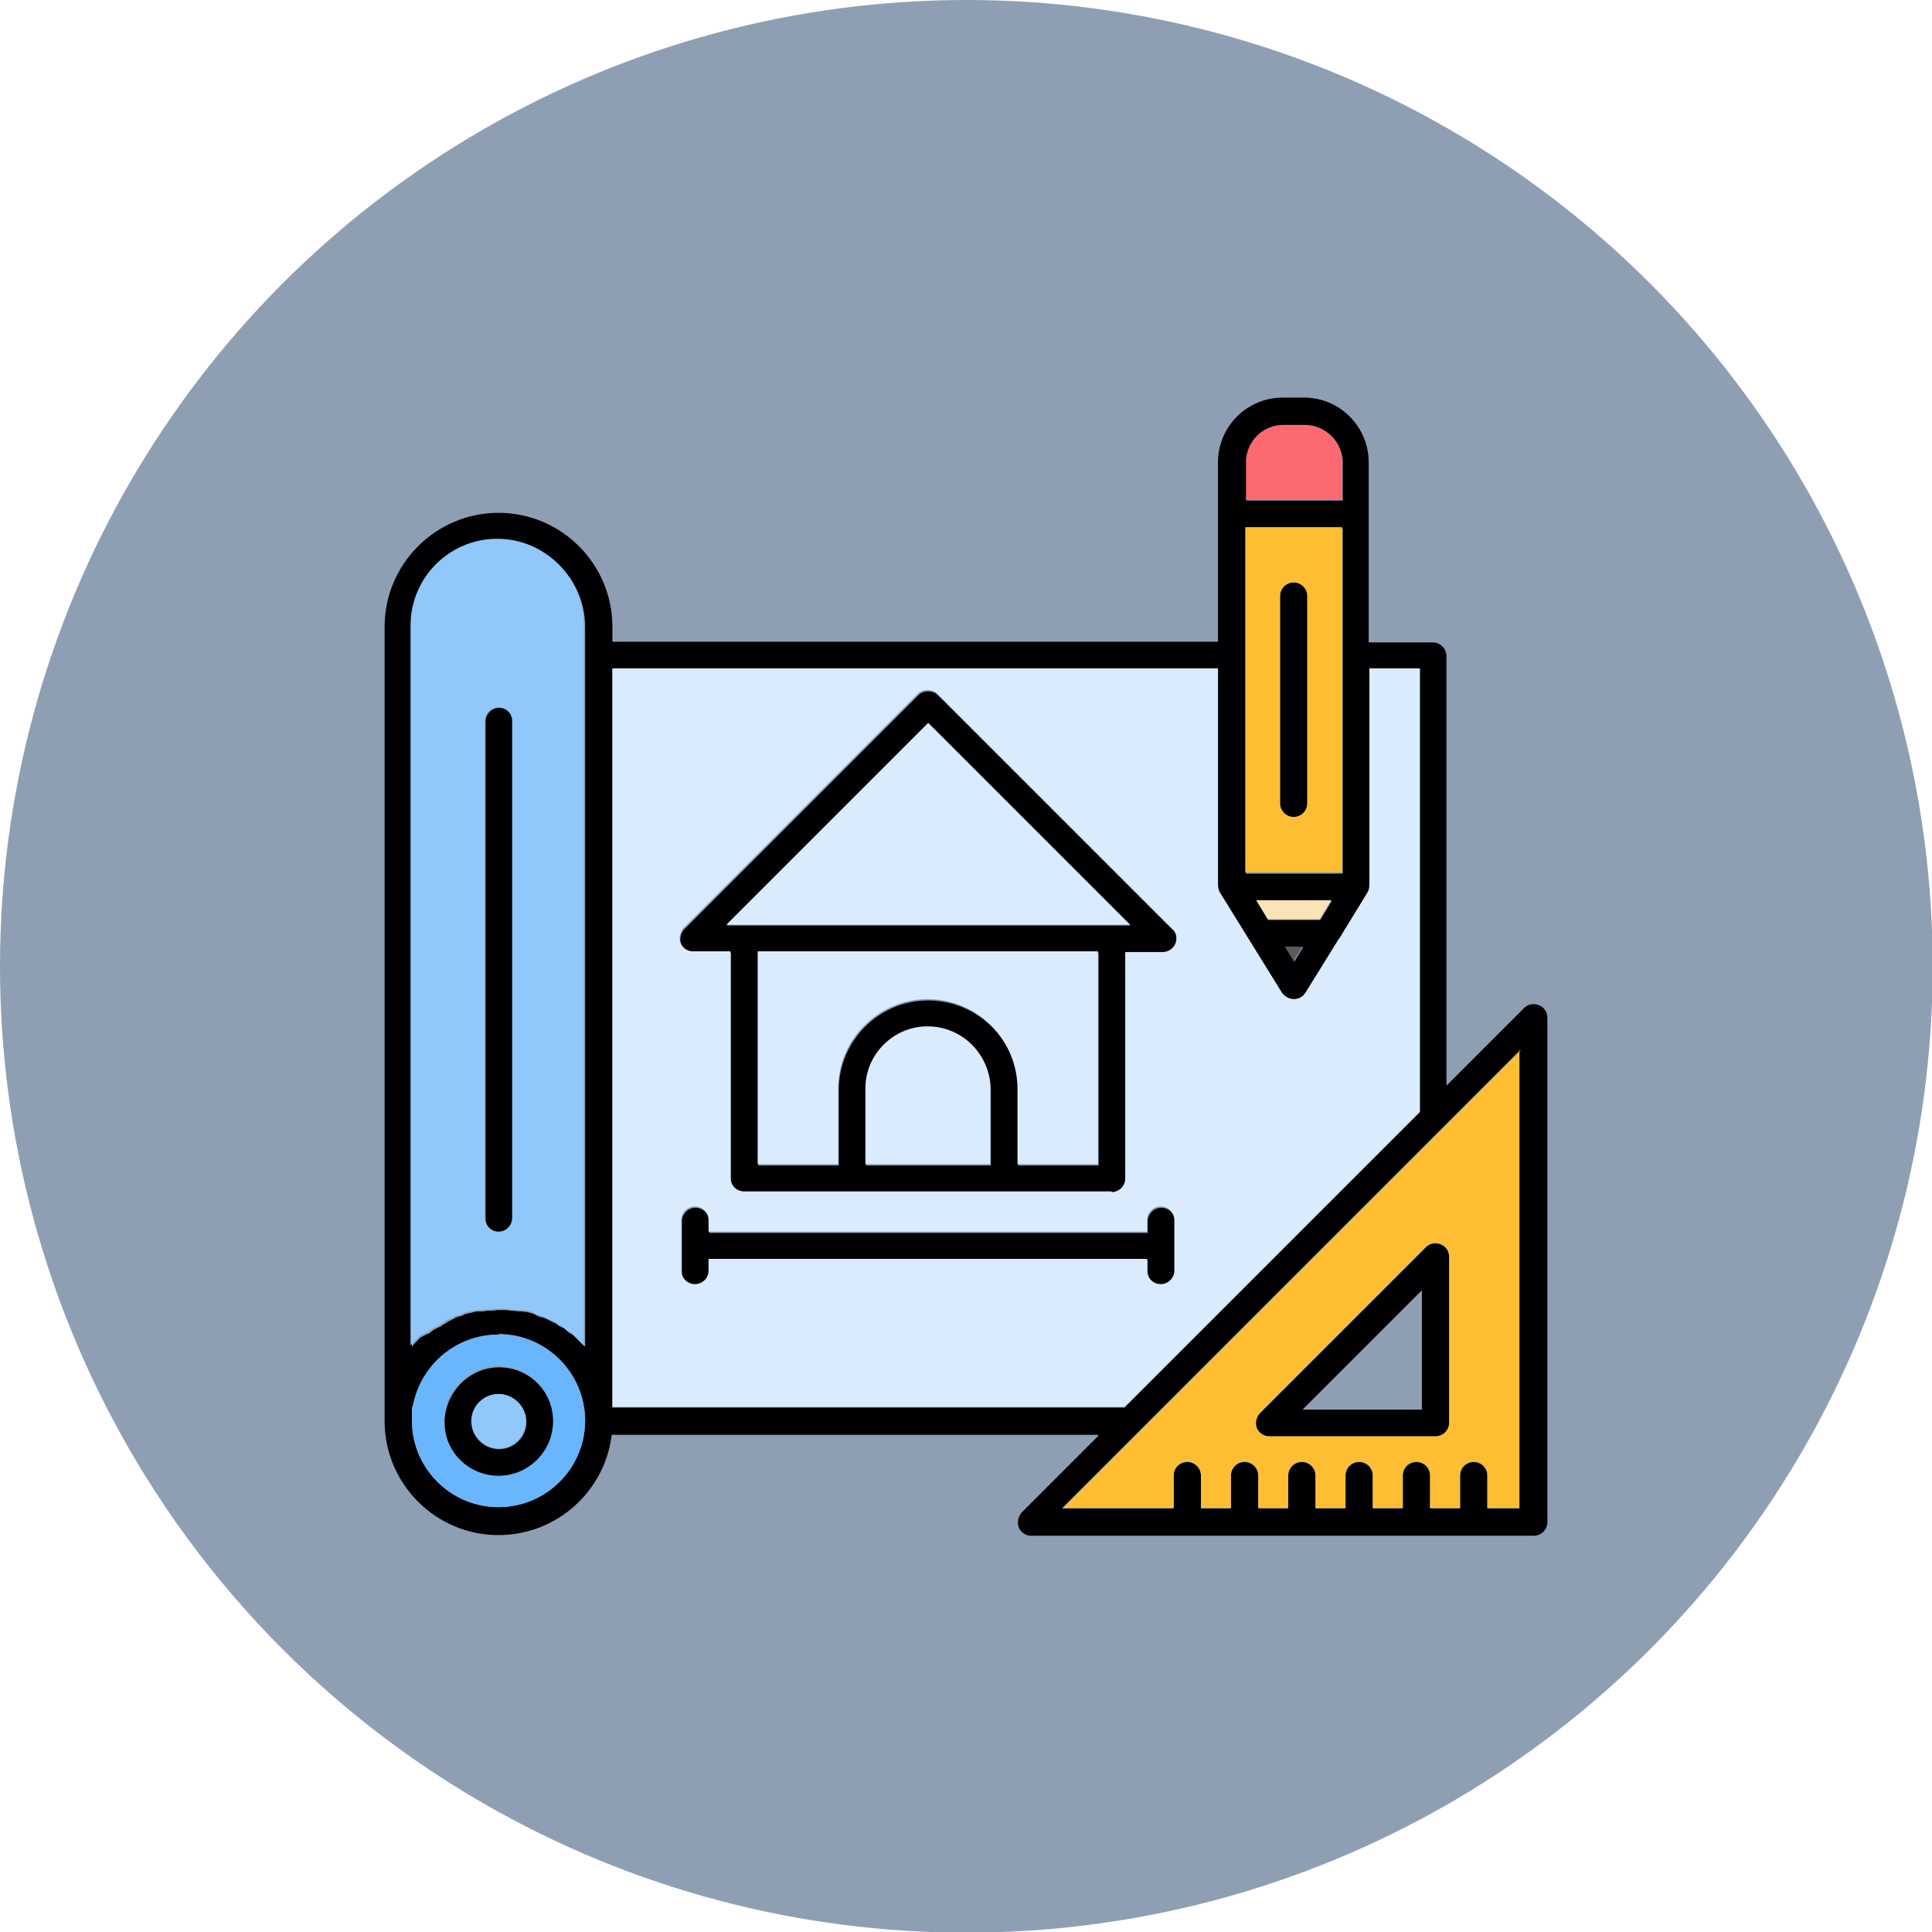 <svg clip-rule="evenodd" fill-rule="evenodd" height="2.833in" image-rendering="optimizeQuality" shape-rendering="geometricPrecision" text-rendering="geometricPrecision" viewBox="0 0 2.833 2.833" width="2.833in" xmlns="http://www.w3.org/2000/svg"><g id="Layer_x0020_1"><circle cx="1.417" cy="1.417" fill="#8f9fb3" r="1.417"/><path d="m1.897 1.198c-.011 0-.02-.009-.02-.02v-.304c0-.011.009-.02.02-.02.011 0 .02.009.02.02v.304c0.0.011-.009.02-.02.02zm-.288.906h-.712c-.01.083-.081.147-.166.147-.092 0-.167-.075-.167-.167l-0-.001v-0-1.164c0-.092.075-.167.167-.167.092 0 .167.075.167.167v.022h.888v-.188-0-.075c0-.053.043-.095.095-.095h.031c.053 0 .095.043.095.095v.075l-0.0.001v.188h.094c.011 0 .02.009.02.02v.63l.114-.114c.006-.006.014-.007.022-.004.007.003.012.01.012.018v.74c-0.0.011-.009.02-.02.02h-.087-.084-.084-.084-.084-.084-.23c-.008 0-.015-.005-.018-.012-.003-.007-.001-.016.004-.022l.113-.113zm-.711-.04h.751l.433-.433 0-.65h-.074v.318c0 .004-.001.008-.003.011l-.041.067c-0.0 0-0.0.001-.001.001l-.049.079c-.004.006-.01.009-.017.009-.007 0-.013-.004-.017-.009l-.091-.147c-.002-.003-.003-.007-.003-.011v-.318h-.888l0 1.082zm-.046-.095c.001.001.001.001.002.002l.001.001.002.002.001.001 0.0 0v-1.014-.042c0-.07-.057-.127-.127-.127-.07 0-.127.057-.127.127v1.056c.001-.002.003-.003.004-.005l0-0.0.002-.002.001-.001 0-0c.001-.001.002-.002.002-.002l.001-.001.001-.001.002-.002 0-0.0.002-.001.002-.001 0-0.0.002-.001 0-0.0.002-.001.002-.001.001-0c.001-.001.002-.001.003-.002l.001-.001.003-.002.001-.001.002-.001.002-.001.002-.001.002-.001.002-.001 0-0.0.002-.001.001-.001.001-.001.003-.001.001-.001c.001-.001.002-.001.003-.002l0-0.0.002-.001 0-0.0.002-.001 0-0.0.002-.001 0-0.0.002-.001.002-.001.001-.001.003-.001.001-0c.001-0.0.002-.001.003-.001l.001-0.0.002-.001.002-.001 0-0.0.002-.001.001-0c.001-0.0.002-.001.003-.001l.001-0c.001-0.0.002-.001.004-.001l0-0c.001-0.0.003-.001.004-.001l0-0c.002-.001.004-.001.007-.001l0-0.0.002-0.0.002-0.0.001-0c.003-0.0.006-.001.009-.001l0-0c.001-0.0.003-0.0.004-0l0-0c.004-0.0.008-.001.011-.001l.001-0.0.002-0.0.002 0.0.001 0c.004 0.0.008 0.0.011.001l0.0 0c.002 0.0.003 0.0.004 0l0.0 0c.003 0.0.006.001.009.001l.001 0.0.002 0.0.002 0.0 0.0 0c.002 0.0.004.001.007.001l0.0 0c.001 0.0.003.001.004.001l0.0 0c.001 0.0.003.001.004.001l0.0 0.0.002.001.002.001 0.0 0.0.002.001.002.001.002.001.001 0c.001 0.0.002.001.003.001l.001 0c.001 0.0.002.001.003.001l0.0 0.0.002.001.002.001 0.0 0.0.002.001.002.001 0.0 0.0.002.001.002.001.002.001.001 0c.001.001.002.001.003.002l.001.001.001.001.002.001 0.0 0.0.002.001.002.001.002.001 0.0 0.0.002.001.001.001.001.001.002.002.001.001.002.001.002.001.001.001 0.0 0.0.002.001 0.0 0.0.001.001.002.002.001.001.002.002.001.001.001.001.002.002.001.001.001.001zm-.121-.012c-.062 0-.113.044-.125.102-0.0.001-0.0.002-.001.003v0c-0.0.001-0.0.002-.001.003v0c-0.0.001-0.0.002-0.0.003v0c-0.0.001-0.0.002-0.0.003v0c-0.0.001-0.0.002-0.0.003v0c-0.0.001-0.0.002-0.0.003v0c-0.0.001-0.0.002-0.0.003v0c-0.0.001-0.0.002-0.0.003v0c0 .07.057.127.127.127.07 0 .127-.057.127-.127 0-.07-.057-.127-.127-.127zm.828.255h.162v-.048c0-.011.009-.02.02-.02.011 0 .02.009.02.02v.048h.044v-.048c0-.011.009-.02.02-.02.011 0 .02.009.02.02v.048h.044v-.048c0-.011.009-.02.02-.02.011 0 .02.009.02.02v.048h.044v-.048c0-.011.009-.02.02-.02.011 0 .02.009.02.02v.048h.044v-.048c0-.011.009-.02.02-.02.011 0 .02.009.02.02v.048h.044v-.048c0-.011.009-.02.02-.02.011 0 .02.009.02.02v.048h.047v-.671l-.671.671zm.546-.105h-.244c-.008 0-.015-.005-.018-.012-.003-.007-.001-.016.004-.022l.244-.244c.006-.006.014-.007.022-.004.007.003.012.01.012.018v.244c-0.0.011-.009.02-.02.02zm-.195-.04h.175v-.175zm-.279-.318h-.158-.223-.158c-.011 0-.02-.009-.02-.02v-.332h-.055c-.008 0-.015-.005-.018-.012-.003-.007-.001-.016.004-.022l.344-.344c.007-.007.021-.007.028 0l.343.343c.005.004.008.009.008.016 0.0.011-.009.02-.02.02-0 0-0 0-0 0h-.055v.332c0 .011-.009.02-.02.02zm-.519-.04h.118v-.111c0-.072.059-.131.131-.131.073 0 .132.059.132.132v.11h.118v-.312h-.499zm-.047-.352h.027.539.027l-.296-.296-.296.296zm.205.352h.183v-.11c0-.051-.041-.092-.092-.092-.05 0-.091.041-.091.091zm.413.139h-.643v.017c0 .011-.009.02-.02.02-.011 0-.02-.009-.02-.02v-.037-.037c0-.011.009-.02.02-.02.011 0 .02.009.02.02v.017h.643v-.017c0-.011.009-.02.02-.02.011 0 .02.009.02.02v.037.037c0 .011-.009.02-.02.02-.011 0-.02-.009-.02-.02zm-.951.318c-.044 0-.08-.036-.08-.08 0-.044.036-.081.08-.081.044 0 .08.036.08.081 0 .044-.036.08-.08.08zm0-.121c-.022 0-.04.018-.04.04 0 .022.018.04.04.04s.04-.018.04-.04c0-.022-.018-.04-.04-.04zm0-.238c-.011 0-.02-.009-.02-.02v-.729c0-.011.009-.02.02-.02.011 0 .02.009.02.02v.729c0 .011-.009.02-.02.02zm1.095-1.073h.142v-.055c0-.031-.025-.055-.055-.055h-.031c-.031 0-.055.025-.055.055l0.0.055zm.142.547v-.318-.188h-.142v.188.318 0h.142zm-.126.04.017.028h.076l.017-.028h-.11zm.042.068.013.021.013-.021z" fill="#000002"/><path d="m.771 2.084c0-.022-.018-.04-.04-.04-.022 0-.04.018-.04.04 0 .022.018.04.04.04s.04-.018.04-.04z" fill="#90c8fc"/><path d="m.731 2.003c.044 0 .08.036.08.081 0 .044-.036.08-.08.08-.044 0-.08-.036-.08-.08 0-.044.036-.081.08-.081zm.127.081c0-.07-.057-.127-.127-.127-.062 0-.113.044-.125.102l-.001.003-.001.003-0.0.003-0.0.003-0.0.003-0.0.003-0.0.003-0.0.003c0 .07.057.127.127.127.07 0 .127-.057.127-.127z" fill="#6ab6fc"/><path d="m.77 1.921.004.001 0.0 0.0.004.001 0.0 0.0.002.001.002.001 0.0 0.0.002.001.002.001.002.001.001 0.0.003.001.001 0.0.003.001 0.0 0.0.002.001.002.001 0.0 0.0.002.001.002.001.002.001.002.001.002.001.001 0.0.003.002.001.001.001.001.002.001 0.0 0.0.002.001.002.001.002.001 0.0 0.0.002.001.001.001.001.001.002.002.001.001.002.001.002.001.001.001 0.0 0.0.002.001 0.0 0.0.001.001.002.002.001.001.002.002.001.001.001.001.002.002.001.001.001.001.002.002.001.001.002.002.001.001 0.0 0v-1.014-.042c0-.07-.057-.127-.127-.127-.07 0-.127.057-.127.127v1.056c.001-.002.003-.003.004-.005l0-0.0.002-.002.001-.001 0-0.0.002-.002.001-.001.001-.001.002-.002.002-.001.002-.001.002-.001 0-0.0.002-.001.002-.001.001-0.0.003-.002.001-.001.003-.002.001-.001.002-.001.002-.001.002-.001.002-.001.002-.001 0-0.0.002-.001.001-.001.001-.001.003-.001.001-.001.003-.002 0-0.0.002-.001.002-.001 0-0.0.002-.001 0-0.0.002-.001.002-.001.001-.001.003-.001.001-0.0.003-.001.001-0.0.002-.001.002-.001 0-0.0.002-.001.001-0.0.003-.001.001-0.0.004-.001 0-0.0.004-.001c.002-.001.004-.001.007-.001l0-0.0.002-0.0.002-0.0.001-0c.003-0.0.006-.001.009-.001l0-0.0.004-0.0 0-0c.004-0.0.008-.001.011-.001l.001-0.0.002-0.0.002 0.0.001 0c.004 0.0.008 0.0.011.001l0.0 0.0.004 0.0 0.0 0c.003 0.0.006.001.009.001l.001 0.0.002 0.0.002 0.0 0.0 0c.002 0.0.004.001.007.001zm-.039-.115c-.011 0-.02-.009-.02-.02v-.729c0-.011.009-.02.02-.02.011 0 .02.009.02.02v.729c0 .011-.009.02-.02.02z" fill="#90c8fc"/><g fill="#daebfd"><path d="m.898.981 0 1.082h.751l.433-.433 0-.65h-.074v.318c0 .004-.001.008-.003.011l-.041.067-.001.001-.049.079c-.004.006-.01.009-.017.009-.007 0-.013-.004-.017-.009l-.091-.147c-.002-.003-.003-.007-.003-.011v-.318h-.888zm.784.865h-.643v.017c0 .011-.009.02-.02.02-.011 0-.02-.009-.02-.02v-.037-.037c0-.011.009-.02.02-.02.011 0 .02.009.02.02v.017h.643v-.017c0-.011.009-.02.02-.02.011 0 .02.009.02.02v.037.037c0 .011-.009.02-.02.02-.011 0-.02-.009-.02-.02zm-.052-.099h-.158-.223-.158c-.011 0-.02-.009-.02-.02v-.332h-.055c-.008 0-.015-.005-.018-.012-.003-.007-.001-.016.004-.022l.344-.344c.007-.007.021-.007.028 0l.343.343c.005.004.008.009.008.016 0.0.011-.009.02-.02.02h-0-.055v.332c0 .011-.009.02-.02.02z"/><path d="m1.269 1.596v.111h.183v-.11c0-.051-.041-.092-.092-.092-.05 0-.091.041-.091.091z"/><path d="m1.36 1.465c.073 0 .132.059.132.132v.11h.118v-.312h-.499v.312h.118v-.111c0-.072.059-.131.131-.131z"/><path d="m1.091 1.356h.539.027l-.296-.296-.296.296z"/></g><path d="m1.826.961v.318h.142v-.318-.188h-.142v.188zm.071.237c-.011 0-.02-.009-.02-.02v-.304c0-.011.009-.02.02-.02.011 0 .02.009.02.02v.304c0.0.011-.009.02-.02.02z" fill="#fdbe34"/><path d="m1.952 1.32h-.11l.017.028h.076z" fill="#fbe2b7"/><path d="m1.91 1.388h-.026l.013.021z" fill="#5a5a5a"/><path d="m2.23 1.54-.671.671h.162v-.048c0-.011.009-.02.02-.02.011 0 .02.009.02.02v.048h.044v-.048c0-.011.009-.02.02-.02.011 0 .02.009.02.02v.048h.044v-.048c0-.011.009-.02.02-.02.011 0 .02.009.02.02v.048h.044v-.048c0-.011.009-.02.02-.02.011 0 .02.009.02.02v.048h.044v-.048c0-.011.009-.02.02-.02.011 0 .02.009.02.02v.048h.044v-.048c0-.011.009-.02.02-.02.011 0 .02.009.02.02v.048h.047v-.671zm-.383.532.244-.244c.006-.006.014-.007.022-.004.007.003.012.01.012.018v.244c-0.0.011-.009.02-.02.02h-.244c-.008 0-.015-.005-.018-.012-.003-.007-.001-.016.004-.022z" fill="#fdbe34"/><path d="m1.826.733h.142v-.055c0-.031-.025-.055-.055-.055h-.031c-.031 0-.055.025-.055.055l0.0.055z" fill="#fc6971"/></g></svg>